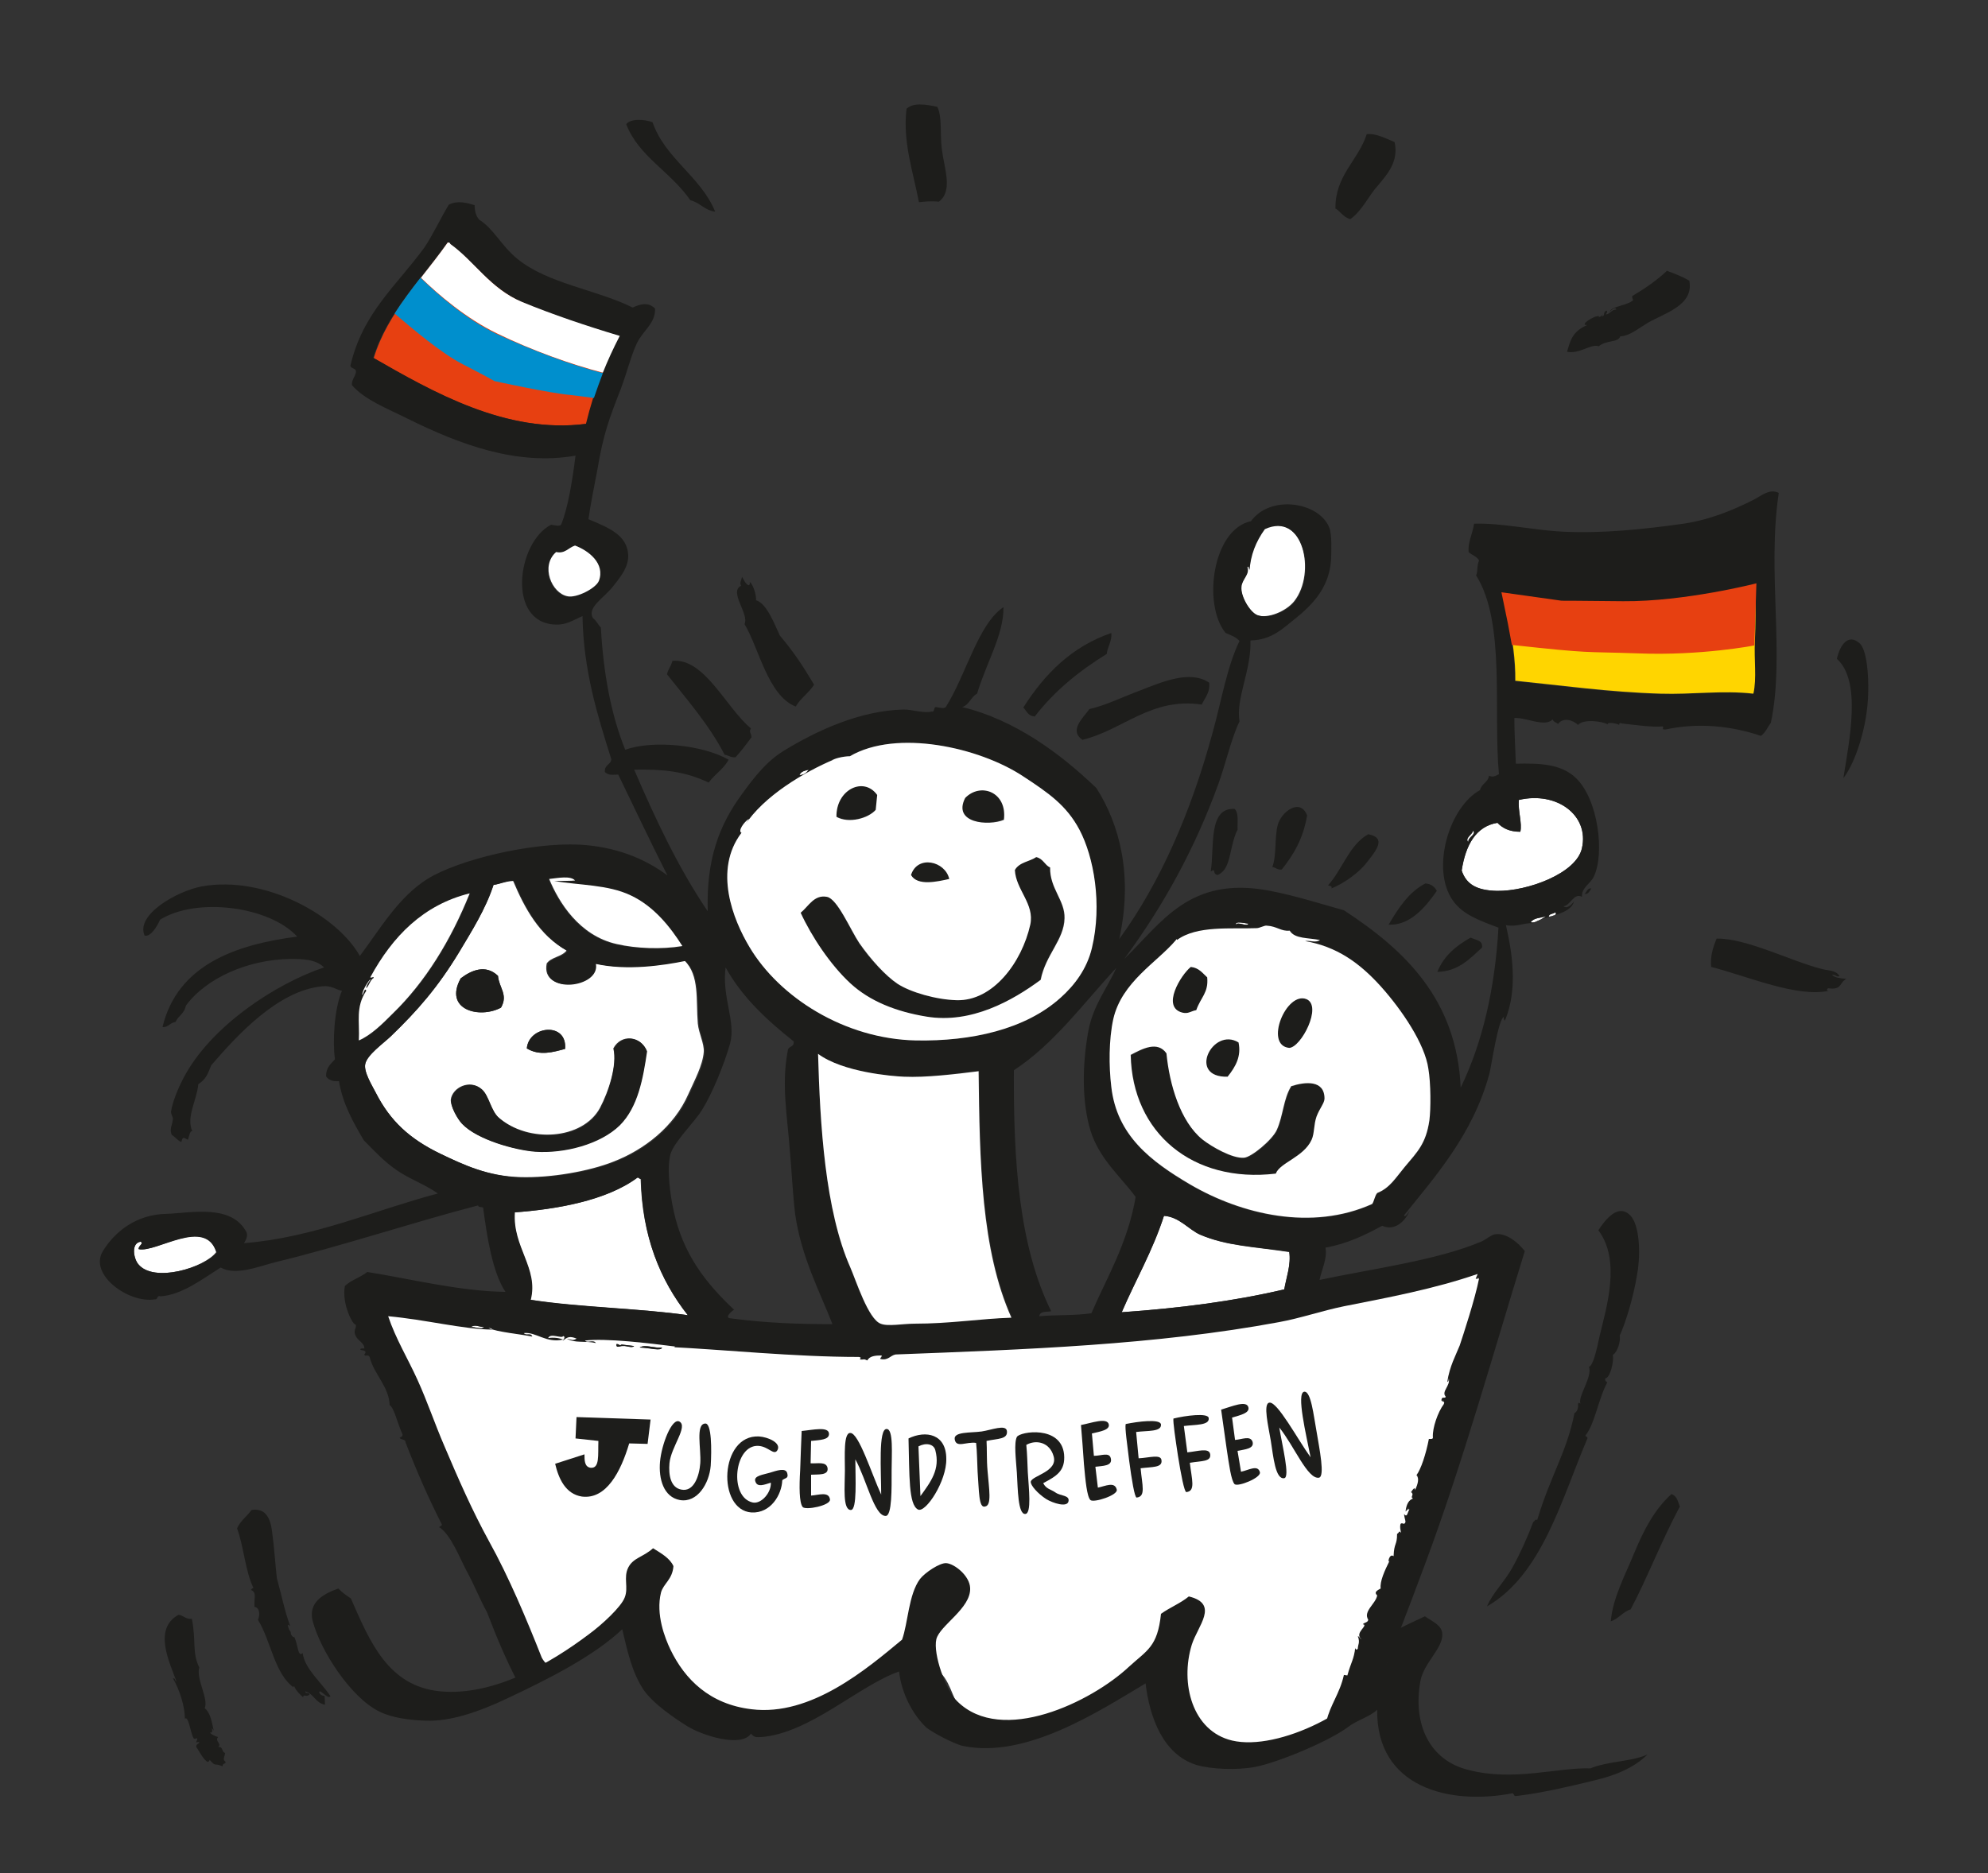 <?xml version="1.0" encoding="utf-8"?>
<!-- Generator: Adobe Illustrator 27.3.1, SVG Export Plug-In . SVG Version: 6.00 Build 0)  -->
<svg version="1.1" id="Слой_1" xmlns="http://www.w3.org/2000/svg" xmlns:xlink="http://www.w3.org/1999/xlink" x="0px" y="0px"
	 viewBox="0 0 400 377" style="enable-background:new 0 0 400 377;" xml:space="preserve">
<rect x="0" y="0" width="400" height="377" fill="#333333" stroke="none"/>
<style type="text/css">
	.st0{fill:#1D1D1B;}
	.st1{fill:#E74011;}
	.st2{fill:#FFFFFF;}
	.st3{fill:#FFD500;}
	.st4{fill:#008FCD;}
</style>
<path class="st0" d="M188.6,21.5c1,2.1,0.5,5.1,0.9,8.5c0.5,4,2.3,8.4-0.6,10.6c-1.6-0.2-3,0-4,0.1c-1.2-6.2-3.3-12.2-2.5-18.8
	C183.7,20.6,186.3,21,188.6,21.5"/>
<path class="st0" d="M143.9,42.6c-2.2-0.3-3-1.8-5-2.3c-4-5.8-10.4-8.8-12.9-15.3c0.9-1.2,3.7-1,5.3-0.4
	C133.8,31.9,141,35.5,143.9,42.6"/>
<path class="st1" d="M124.6,67.7c-2.8,5.7-4.9,10.6-6.6,17.6c-16.1,2.1-31-6.4-42.8-13.2c2.8-9.3,9.8-15.9,14.9-23.3
	c0.3,0,0.4,0.1,0.5,0.3c4.9,3.5,8.1,8.9,14.5,11.7C111.1,63.4,118,65.6,124.6,67.7z"/>
<path class="st2" d="M251.3,114.9c0.2-3.3,1.3-6,3.1-8.5c7.8-3.6,10.5,8.9,6,14.6c-1.6,2-5.3,3.6-7.5,2.8c-1.4-0.5-3.3-3.7-3.2-5.7
	c0.1-1.5,1.7-2.5,1.2-3.9C251.1,113.5,251.4,114.6,251.3,114.9z"/>
<path class="st0" d="M370.9,156.6c1.2-7.6,3.7-19.5-1.3-24c0.6-2.8,2.3-5.2,4.6-3.1c1.4,1.3,1.8,6.3,1.7,9.8
	C375.8,146.3,373.2,153.7,370.9,156.6"/>
<path class="st0" d="M223.6,127.4c0.2,1.6-0.9,3.1-0.9,4.2c-5.5,3.4-10.5,7.4-14.5,12.6c-1.4-0.1-1.6-1.1-2.3-1.8
	C210.2,135.6,215.7,130.1,223.6,127.4z"/>
<path class="st0" d="M243.3,137.4c0.2,2-0.8,2.9-1.5,4.4c-10.2-1.5-15.8,5.1-24,7.1c-2.8-1.9,0.2-4.5,1.4-6.2
	c3.2-0.7,6.6-2.4,10.1-3.7C233.9,137.2,239.5,134.8,243.3,137.4z"/>
<path class="st2" d="M305.9,167.4c0.4-1.7-0.5-4.2-0.3-6.4c7.6-1.8,14.2,3.1,12.7,9.7c-1.1,5.1-11,8.7-17.1,8.6
	c-4.2-0.1-6.2-1.4-7.1-4.1c0.8-5.2,2.9-8.9,7.2-9.6C302.3,166.6,303.7,167.4,305.9,167.4z"/>
<path class="st0" d="M263,164.1c-0.8,4.8-2.8,8-5.1,10.9c-1,0.1-1.1-0.4-1.9-0.5c0.9-2.4,0.4-5.9,1.1-8.5
	C257.8,163.4,261.6,160.5,263,164.1"/>
<path class="st2" d="M160.9,156c0.3-0.8,1.1-0.9,1.9-1.1C162.3,155.5,161.8,156,160.9,156z"/>
<path class="st0" d="M201.9,164.9c-3.1,1.3-10.3,0.8-7.8-4.4C197.3,157.4,202.7,159.4,201.9,164.9z"/>
<path class="st0" d="M267.9,178.8c0.2-0.5-0.3-0.5-0.7-0.6c2.9-3.2,4.3-8.2,8.1-10.3c3.7,0.7,1.7,3.2-0.4,5.8
	C273.3,175.8,270,178,267.9,178.8"/>
<path class="st0" d="M176.5,159.9l-0.3,3c-1.5,1.8-5.4,2.8-7.9,1.4C168.2,158.9,173.8,156.2,176.5,159.9z"/>
<path class="st0" d="M320.2,178.8c-0.4,0.5-0.5,1.2-1.4,1.1C319.3,179.6,319.3,178.7,320.2,178.8z"/>
<path class="st0" d="M289.1,179.3c-2.3,3.3-5.4,7-9.7,6.8c2-3.4,4.1-6.6,7.4-8.3C288.1,177.9,288.7,178.6,289.1,179.3z"/>
<path class="st0" d="M161,183.7c1.7-1.3,2.7-3.8,5.3-3.2c2.2,0.4,4.7,6.6,6.5,9.3c2.2,3.3,5.3,6.6,7.7,8.2c2.6,1.7,7.8,3.2,11.9,3.3
	c7.3,0.2,13.1-7.6,14.8-15.2c0.9-4.2-2.9-7-3.1-11c0.8-1.6,2.9-1.6,4.3-2.6c1.4,0.3,1.7,1.5,2.8,2.1c0,4.2,3,6.6,2.9,10.2
	c-0.1,4.4-3.8,7.3-4.8,12.4c-5.7,4.3-14,8.9-23,7.4c-6.1-1-11.4-3.1-15.3-6.7C167,194.2,163.3,188.5,161,183.7"/>
<path class="st2" d="M312.9,183.6c0.6,0.6-0.8,0.8-1.3,0.9C311.7,183.8,312.6,184,312.9,183.6z"/>
<path class="st2" d="M311.1,184.4c-0.9,0.5-2.3,1.5-3.1,1.2C308.6,184.7,310,184.8,311.1,184.4z"/>
<path class="st0" d="M191,177c-2.3,0.5-6.3,1.5-7.7-0.8C184.6,172,190.1,173.3,191,177z"/>
<path class="st0" d="M298.2,190.7c-2.5,2.3-4.8,4.8-9,4.9c1.4-3.4,3.9-5.3,6.7-6.9C296.9,189.2,298.4,189.2,298.2,190.7z"/>
<path class="st2" d="M251.2,185.9c-0.3,0.7-2.2-0.5-2.5,0.2C248.4,185.3,250.5,185.8,251.2,185.9z"/>
<path class="st2" d="M103.2,177.2c2.4,5.7,5.3,11,10.8,14.1c-1,1.3-3.1,1.3-4,2.6c-1.3,6.3,10.6,4.8,9.7,0c6.3,1.4,13.6,0.3,18-0.6
	c3.1,3,2.3,8,2.7,12.7c0.2,2,1.3,4,1.2,5.7c-0.2,2.7-1.9,5.8-3.1,8.5c-2.9,6.6-8.9,11.2-15.1,13.6c-4.8,1.9-12.5,3.3-18.8,3.1
	c-6.5-0.2-11.2-2.4-16-4.7c-6.2-3-10.1-6.6-13-12.3c-0.6-1.2-2.5-4.2-2.1-5.8c0.4-1.8,3.5-4,5.1-5.5c5.4-5.2,9.5-9.9,13.8-17
	c2.5-4.2,5.3-8.6,6.9-13.5C100.6,177.9,101.7,177.3,103.2,177.2 M92.7,196.9c-3.5,6.4,3.8,8.2,8.1,5.9c1.5-2.6-0.4-4-0.6-6.4
	C97.7,194,94.8,195.3,92.7,196.9z M106,211c2.6,1.6,5.5,0.7,7.7,0.1C114.1,205.6,106.4,206.4,106,211z M120.7,223
	c-3.5,6.4-14.4,7.1-20.4,1.9c-1.6-1.4-2-4.5-3.4-5.7c-2.4-2.1-5.9-0.3-6.2,2.1c-0.1,1.3,1.4,3.9,2.2,4.8c3,3.2,10.6,5.3,14.7,5.6
	c5.9,0.4,13.1-1.5,17-5.3c3.7-3.6,4.7-9.4,5.5-14.9c-1.2-3-5.1-3.5-6.7-0.5C124.2,214.3,122.5,219.6,120.7,223"/>
<path class="st0" d="M240.7,203.3c-1.1,0.2-1.6,0.8-2.8,0.5c-4.3-1.1-0.2-7.6,1.7-9.2c1.7,0.2,2.3,1.3,3.3,2.1
	C243.2,199.8,241.6,200.7,240.7,203.3"/>
<path class="st0" d="M259.4,210.9c-5.1-0.4-0.6-11.5,3.5-9.8C266.1,202.5,261.8,210.8,259.4,210.9z"/>
<path class="st0" d="M249.3,209.8c0.6,2.8-0.6,4.9-2.2,6.9C238.8,216.9,244,206.6,249.3,209.8z"/>
<path class="st0" d="M100.2,196.4c0.2,2.4,2.1,3.8,0.6,6.4c-4.3,2.3-11.6,0.4-8.1-5.9C94.8,195.3,97.7,194,100.2,196.4z"/>
<path class="st0" d="M234.8,212.1c0.6,6.2,2.8,13.7,7.2,17.3c1.8,1.5,6,3.9,8.4,3.7c1.5-0.1,5.7-3.6,6.6-5.6
	c1.3-2.9,1.3-6.2,2.9-8.8c2.8-1,6.8-1.3,6.7,2.5c0,0.9-1.1,2-1.6,3.6c-0.6,1.7-0.4,3.5-1,4.7c-1.6,3.5-6.4,4.7-7.2,6.8
	c-16.8,2-28.9-8.2-29.2-23.9C229.9,211.1,232.9,209.4,234.8,212.1"/>
<path class="st0" d="M113.7,211.1c-2.3,0.6-5.1,1.5-7.7-0.1C106.4,206.4,114.2,205.6,113.7,211.1z"/>
<path class="st0" d="M123.5,211.1c1.6-3,5.5-2.6,6.7,0.5c-0.8,5.4-1.8,11.2-5.5,14.9c-3.9,3.8-11.1,5.7-17,5.3
	c-4-0.3-11.7-2.4-14.7-5.6c-0.9-0.9-2.4-3.5-2.2-4.8c0.3-2.5,3.9-4.2,6.2-2.1c1.4,1.2,1.8,4.3,3.4,5.7c6,5.3,17,4.5,20.4-1.9
	C122.6,219.6,124.2,214.3,123.5,211.1z"/>
<path class="st2" d="M259.4,252c0.4,2.5-0.6,5.2-1,7.5c-10.2,2.4-21.2,3.8-32.7,4.6c2.8-6.5,6.2-12.3,8.5-19.4
	c3.1,0.2,5,2.8,7.3,3.8C246.8,250.8,252.3,250.9,259.4,252"/>
<path class="st2" d="M138.4,264.7c-9.6-1.4-21.8-1.5-31.7-3.1c1.6-6.4-3.7-10.6-3.2-17.6c8.2-0.6,18.4-2.3,24.7-7
	c0.4,0,0.4,0.3,0.7,0.3C129.2,248.8,132.8,257.6,138.4,264.7z"/>
<path class="st2" d="M43.5,252c-2.3,3.1-12.6,6.3-15.7,2.4c-0.9-1.1-1.5-4.2,0.5-4.5c0.7,0.4-0.5,0.8-0.4,1.5
	C31.4,252.2,41.3,244.8,43.5,252"/>
<path class="st2" d="M97.4,267.1c-0.5,0.5-1.9-0.1-2.7,0C95.6,266.5,96.2,267,97.4,267.1z"/>
<path class="st0" d="M338,303.2c-3.7,6.9-6.7,14.7-9.9,20.7c-1.6,0.5-2.4,1.9-4,2.4c0.4-4.7,2.9-9.3,4.7-13.7
	c2-4.8,4.1-8.8,7.5-11.9C337.5,301.1,337.6,302.3,338,303.2"/>
<path class="st0" d="M271.7,44.1c-1.4-0.3-2.4-2-3-2.1c-0.1-6.7,4.6-9.7,6.3-15c1.9-0.2,3.9,0.9,5.6,1.6c0.9,4-1.6,6.6-3.4,8.8
	C275.5,39.2,274.1,42.4,271.7,44.1"/>
<path class="st0" d="M321.7,69.7c-1.6-0.6-3.8,1.6-6.4,1.1c0.7-2.4,1.1-4.1,4.1-5.4c-1.8,0.2,1.2-1.9,2.4-1.8
	c-0.3,0-0.1,0.6,0.8-0.4c-0.1,0.1-0.2,0.3-0.3,0.5c0.8-0.2,0.1-0.7,0.9-1.2c0.4,0.2,0,0.5-0.1,0.8c0.9-0.1,1.1-1,2.1-1
	c-0.2-0.7-1,0.2-1.3,0.4c0.4-1.1,3.6-1.2,4.7-2.3c-0.1-0.2-0.2-0.4-0.2-0.8c2.5-1.5,4.9-3.1,7-5.1c1.6,0.6,3.2,1.2,4.5,2
	c1,5-5.2,6.6-8.4,8.5c-2,1.2-3.6,2.6-5.5,2.7C325.6,69,323.1,68.4,321.7,69.7z"/>
<path class="st0" d="M352.7,139.7c-6.2-0.8-12.4,0.2-18.7,0c-10.3-0.3-20.3-1.7-29.2-2.6c0.1-8.4-2.6-16.9-3.8-23.7
	c4.4,0.8,5.8-0.4,8.9,0.7c0-0.4-0.6-0.3-1-0.4c0.1-0.9,1.7-0.1,2.2,0c-0.1,0.3-0.6,0.1-1,0.1c1.4,0.5,2.5-0.8,3.7,0.2
	c-0.2,0.4-0.2-0.1-0.5-0.1c-0.1,1.2,0.8,0,1-0.1c4.7,0.4,9.9,0,14.3-0.8c0.6-0.1,0.3,0.5,0.7,0.6c8-1.7,16.9-2.3,23.3-5.9
	c0.3,6.9,0.6,14.8,0.3,21.3C352.9,133,353.4,136.5,352.7,139.7 M305.9,167.4c0.4-1.7-0.5-4.2-0.3-6.4c7.7-1.8,14.2,3.1,12.7,9.7
	c-1.1,5.1-11,8.7-17.1,8.6c-4.2-0.1-6.2-1.4-7.1-4.1c0.8-5.2,2.9-8.9,7.2-9.6C302.3,166.7,303.7,167.4,305.9,167.4 M311.6,184.5
	c0.1-0.7,1-0.5,1.3-0.9C313.6,184.2,312.1,184.5,311.6,184.5z M308,185.6c0.6-0.9,2-0.9,3.1-1.2C310.2,185,308.8,186,308,185.6z
	 M296.4,167.2c0.6,0.8-1,1.2-1,2.2C294.9,168.6,296.3,168,296.4,167.2z M287.6,225.6c-0.7,4.7-2.4,6.3-5,9.4c-1.9,2.3-3,4.2-5.5,5.2
	c-0.5,0.6-0.6,1.6-1,2.2c-12.2,5.5-26.3,2.1-36.6-3.9c-8-4.7-14.8-9.9-15.9-19.7c-0.5-4.1-0.5-9.5,0.4-13.6
	c1.7-7.5,8.8-11.4,12.6-15.9c0.1-0.3,0.3-0.1,0.2,0c4-3,11-2.2,16-2.4c0.7,0,1.6-0.6,2.1-0.5c2,0.1,2.9,1.2,4.6,1
	c0.9,1.7,3.7,1.4,6,1.9c-1,0.6-2,0-3,0.2c6.3,1.1,10.9,4.3,15.3,9.2c4.2,4.7,8.8,11.5,9.5,16.5C287.9,218.1,287.9,223.3,287.6,225.6
	 M258.4,259.5c-10.2,2.4-21.2,3.8-32.7,4.6c2.8-6.5,6.2-12.3,8.5-19.4c3.1,0.2,5,2.8,7.3,3.8c5.3,2.2,10.8,2.4,17.9,3.4
	C259.8,254.5,258.8,257.1,258.4,259.5z M209.1,264.9c0.2-1.1,1.4-0.8,2.4-1c-6.5-13.2-7.6-30.2-7.5-48.5c8.1-5.3,14-13.5,20.6-20.6
	c-1.7,3.9-4.6,7.4-5.6,12.6c-1.3,7-1.3,14.5,0.4,20.1c1.8,5.8,6.1,9.3,9.1,13.4c-1.6,9.4-6,16.6-8.9,23.4
	C216.4,264.8,212.6,264.6,209.1,264.9 M183.9,266.5c-2.2,0-5.3,0.6-6.7,0c-2.5-0.9-5-8.8-6.1-11.3c-5.1-11.5-6.1-28.8-6.5-43.1
	c5,3.7,14.9,4.5,17.3,4.6c4.4,0.1,10.3-0.6,15.1-1.2c0.2,18.1,0.5,36,6.6,49.6C197.1,265.5,191.4,266.4,183.9,266.5 M146.8,265.3
	c-1-0.2,0.5-1.5,0.9-1.7c-5.6-5.3-10.3-11.1-12.2-20.1c-0.6-2.8-1.4-8.1-0.6-11.2c0.7-2.5,4.9-6.5,6.4-9c2-3.2,4.5-9.3,5.6-13.3
	c1.2-4.5-1.7-9.3-0.9-15.3c3.3,6,8.3,10.6,13.7,14.9c0.1,1.3-1.1,0.8-1.2,1.9c-1.3,6.8-0.1,13,0.4,19.8c0.4,4.4,0.6,9,1.1,13.1
	c1.2,8.5,5,15.7,7.5,22.1C161,266.5,154.2,266.3,146.8,265.3z M106.8,261.6c1.6-6.4-3.7-10.6-3.2-17.6c8.2-0.6,18.4-2.3,24.7-7
	c0.4,0,0.4,0.3,0.7,0.3c0.2,11.5,3.8,20.3,9.4,27.4C128.8,263.3,116.6,263.1,106.8,261.6z M88.6,232.2c-6.2-3-10.1-6.6-13-12.3
	c-0.6-1.2-2.5-4.2-2.1-5.8c0.4-1.8,3.5-4,5.1-5.5c5.4-5.2,9.5-9.9,13.8-17c2.5-4.2,5.3-8.6,6.9-13.5c1.4-0.2,2.6-0.8,4.1-0.8
	c2.4,5.7,5.3,11,10.8,14.1c-1,1.3-3.1,1.3-4,2.6c-1.3,6.3,10.6,4.8,9.7,0c6.3,1.4,13.6,0.3,18-0.6c3.1,3,2.3,8,2.7,12.7
	c0.2,2,1.3,4,1.2,5.7c-0.2,2.7-1.9,5.8-3.1,8.5c-2.9,6.6-8.9,11.2-15.1,13.6c-4.8,1.9-12.5,3.3-18.8,3.1
	C98.1,236.7,93.4,234.5,88.6,232.2 M73.7,199.4c-0.3-0.8-0.6,0.7-0.8,0.9c-0.1-0.7,0.9-2.4,1.6-3.1c0.6-0.4-0.8,0.9-0.7,1.7
	c0.6-0.6,0.8-1.7,1.5-2.1c-0.1-0.4-0.3,0.1-0.7-0.1c4.5-8.3,10.7-14.6,20-16.9c-3.8,9.5-8.9,17.9-15.5,24.2
	c-2.1,2.1-4.3,4.3-6.8,5.4C72.4,205.6,71.5,202.8,73.7,199.4 M115.7,177.3c-0.6,0-3.2,0-4.3,0.1c5.1,0.9,10.8,0.7,15.4,2.9
	c4.7,2.2,8,6.4,10.4,10.2c-4.2,0.7-9.3,0.5-13.2-0.4c-7.6-1.7-11.7-8.5-13.6-13.1C112.3,176.8,114.8,176.3,115.7,177.3 M149.2,167.7
	c-0.8-0.4,0.5-2.3,1.5-2.9c-0.3,0.5-0.6,0.9-0.9,1.4c3.7-5.9,12-10.7,17.6-13.2c0,0,0,0.1,0,0.1c0-0.1,0.1-0.1,0.2-0.2
	c0,0,0,0,0.1,0c0,0,0,0,0,0c0.6-0.4,2.3-0.7,3.3-0.7c9.4-5.5,26-1.8,34.8,4c5.2,3.4,8.8,5.9,11.4,10.8c2.9,5.5,4.6,15,2.5,23.8
	c-1,4.2-3.5,7.5-6.3,10c-7.1,6.4-18,8.8-29.1,8.6c-14.4-0.3-27.5-8.7-33.5-18.8C147.5,185.1,143.5,175.1,149.2,167.7 M162.7,154.9
	c-0.4,0.6-1,1.1-1.9,1.1C161.2,155.2,162,155.1,162.7,154.9z M251.2,185.9c-0.3,0.7-2.2-0.5-2.5,0.2
	C248.4,185.3,250.4,185.8,251.2,185.9z M94.7,267.1c0.9-0.6,1.5-0.1,2.7,0C96.9,267.7,95.5,267,94.7,267.1z M27.8,254.4
	c-0.9-1.1-1.5-4.2,0.5-4.5c0.7,0.4-0.5,0.8-0.4,1.5c3.6,0.8,13.4-6.5,15.7,0.7C41.2,255.1,30.9,258.3,27.8,254.4z M114.1,120.1
	c-3.2-0.6-5.5-6.1-2.3-8.9c1.9,0.3,2.5-1,3.9-1.4c2.7,1,6.1,3.6,4.8,7.1C119.9,118.5,116,120.4,114.1,120.1z M75.1,72
	C78,62.7,84.9,56.1,90,48.8c0.3,0,0.4,0.1,0.5,0.3c4.9,3.5,8.1,8.9,14.5,11.7c6.1,2.6,12.9,4.8,19.5,6.9c-2.8,5.7-4.9,10.6-6.6,17.6
	C101.9,87.4,87,78.8,75.1,72 M249.8,118.1c0.1-1.5,1.7-2.5,1.2-3.9c0.2-0.6,0.5,0.5,0.4,0.8c0.2-3.3,1.3-6,3.1-8.5
	c7.8-3.6,10.5,8.9,6,14.6c-1.6,2-5.3,3.6-7.5,2.7C251.5,123.2,249.6,120,249.8,118.1 M357.9,99.2c-1.8-0.9-3.4,0.5-4.9,1.3
	c-4.5,2.3-9.5,4.3-15,5c-7.3,1-15.5,1.9-23.6,1.5c-5.9-0.3-12.5-1.8-17.8-1.6c-0.4,2.3-1.3,3.9-1.1,5.7c0.6,0.6,1.7,0.9,2.1,1.7
	c-0.5,1.1-0.2,2.2-0.6,3c6,9.5,3.4,27.3,4.6,40c-0.7,0.4-1.3,0.7-2,0.3c-0.2,1.4-1.5,1.6-1.8,2.9c-6.3,3.5-9.9,15.9-5.5,22.2
	c2,2.9,5.5,4.1,9.2,5.5c-0.7,12.3-3.2,23.1-7.6,32.2c-0.8-17.7-11.1-27.6-23.5-35.7c-4-1.1-9.6-2.9-14.8-3.9
	c-16.3-3.2-21.9,6.5-29.4,13.7c7.9-10.7,14.2-22.2,18.9-35.1c1.5-4.1,2.7-9.5,4.3-12.7c-0.8-4.6,2.4-10.3,2.2-16.3
	c4.4-0.1,6.6-2.5,9.5-4.8c3.9-3.2,6.3-6.5,6.7-11.2c0.1-1.9,0.2-5.3-0.3-6.6c-1.9-5.2-11.8-6.9-15.8-1.4c-7.7,1.6-9.8,16.7-5.1,22.5
	c1,0.4,2.1,0.8,2.8,1.6c-2.5,5.1-3.7,12.3-5.4,18.4c-4.4,16.2-10.6,30.3-18.8,41.6c2.8-12.8,0.1-23-4.6-30.4
	c-7.2-6.9-16.3-13.7-27-16.3c1.4-0.4,1.8-2.1,3-2.7c1.8-6.1,5.4-11.9,5.3-17.4c-5.1,3.4-7.5,13.6-11.6,20.1c-0.4,0.4-1.3,0.1-2,0
	c-0.5,0-0.2,1.1-0.8,0.9c-1.7,0.4-3.8-0.4-5.7-0.4c-8.7,0.2-17.4,4.2-24.1,8.3c-3.4,2.1-5.8,5.1-8.4,8.7c-4.7,6.4-7.2,13.3-6.9,23.6
	c-5.9-8.7-10.5-18.5-14.8-28.5c5.9-0.1,10.1,0.3,15,2.6c1.2-1.7,3-2.7,4-4.6c-5.2-3-15.3-4-20.8-2c-2.9-7.2-4.4-15.5-4.9-24.6
	c-0.6-0.6-0.9-1.4-1.6-1.9c-1.2-2.1,2-3.9,3.9-6.2c1.4-1.8,3.3-3.9,3.2-6.5c-0.2-4-3.9-5.5-8-7.2c0.5-3.5,1-5.7,1.8-10
	c1.2-7.2,2.4-10.3,4.7-16.2c1.4-3.7,2.4-8.1,3.8-10.2c1.3-2,3.2-3.4,3.1-6c-1.3-1.3-2.8-1-4.5-0.2c-7.2-3.6-17.1-4.8-23.2-9.8
	c-3.3-2.7-4.7-6-7.7-7.9c-0.6-0.7-0.9-1.7-0.9-2.9c-1.6-0.5-3.5-1-5.2-0.1c-1.7,2.8-3.1,5.9-4.9,8.6C79.8,57.5,73,62.9,70.5,73.6
	c0.1,0.7,1.3,0.4,1.1,1.4c-0.2,0.9-0.8,1.3-0.8,2.5c2.6,3,7.1,4.7,11.3,6.8c10.3,5.1,21.9,9.5,33.7,7.4c-0.6,4.8-1.5,10.5-2.9,13.9
	c-0.4,0.4-1.3,0.1-2,0c-6.9,3.5-9,19.8,0.9,20.1c2.2,0.1,3.5-0.9,5.4-1.7c0.2,11,3,19.9,5.8,28.8c-0.1,1.2-1.4,1-1.3,2.6
	c0.9,0.7,1.3,0.5,2.7,0.5c3.3,6.8,6.5,13.6,9.9,20.3c-4.8-3.6-10.7-5.8-17.6-6.2c-10-0.5-24.6,3.1-30.7,6.9
	c-5.9,3.7-9.6,10.2-13.6,15.5c-4.5-8.1-19.1-16.3-31.8-14c-4.9,0.9-13.4,5.7-11.5,9.9c1.2,0.3,2.5-1.8,3.1-3.2
	c7.4-4.6,22-2.7,27.6,3.4c-12.4,1.6-24.1,5.7-27.1,18.2c1.2,0.1,1.5-0.9,2.6-1c0.6-1.3,1.8-1.7,2.1-3.3c4.1-5.6,12.6-9.3,21-9.4
	c2.3,0,5.1,0,6.8,1.7c-9.8,3.3-22.9,11.9-28.3,22.3c-1,1.9-2.2,4.7-2.5,6.8c0,0.3,0.4,1.2,0.4,1.3c-0.1,1.4-0.8,2.1-0.2,3.4
	c-0.1-0.4,1.6,1.5,1.9,1.3c0.3-1.2,0.5-0.8,1.3-0.4c0.3-0.8,0.4-1.9,0.9-1.7c-1.3-2.9,0.9-6.2,1.2-9.5c1.5-1,1.8-1.8,2.6-3.8
	c5.1-5.9,13.4-15.1,22.4-15.9c1.8-0.2,2.7,0.7,3.9,0.9c-1.6,3.8-1.9,10.5-1.4,13.8c-0.8,0.9-1.8,1.6-1.8,3.4c0.4,0.7,1.3,1.1,2.6,1
	c0.8,4.7,2.9,8.3,5,11.9c2.1,2.1,4,4.2,6.6,6c2.6,1.8,5.6,2.8,8.3,4.7c-12.8,3.4-25.1,8.9-39,10c0.4-0.7,0.8-1.4,0.5-2.2
	c-3-5.7-11-3.9-16.1-3.7c-5.9,0.1-10.3,3.4-12.8,7.5c-2.9,4.7,5.2,10.6,10.5,9.7c0.6,0.1,0.3-0.9,1.1-0.6c4.3-0.3,8.3-3.4,12.1-5.8
	c3,1.7,7.6-0.2,11.1-1.1c12.9-3.1,27.6-8,40.7-11.4c0,0.4,0.6,0.3,1,0.4c0.8,6,1.9,13.1,4.5,17c-9.2-0.1-19.5-2.7-27.8-4
	c-1.4,1.1-3.2,1.6-4.5,2.8c-0.7,3.5,1.6,8,2.2,7.8c0.1,0.8-0.4,1-0.2,1.8c0.3,1.4,2,1.8,1.9,3c0,0-0.9-0.1-0.8,0.2
	c0.1,0.2,0.8,0.1,1,0.4c0.2,0.5-0.4,0.4-0.1,0.8c0.1,0.1,0.9-0.2,1,0.4c0.8,3.3,3.9,5.9,4,9.6c0.9,0.5,1.5,3.5,2.6,5.9
	c0,0.5-0.4,0.5-0.6,0.7c0.3,0.4,1.2,0.2,1.2,0.9c2.2,5.7,4.6,11.2,7.3,16.5c0.1,0.4-1,0.5-0.3,0.7c2.2,1.7,3.7,5.6,5.3,8.7
	c1.5,2.7,2.6,5.6,4.1,8.3c1.9,5,3.9,9.7,6.2,14.1c1.2-1.3,3-2.1,5.2-2c0.3-0.2,0.6-0.3,1-0.5c-0.4-0.8-0.9-1.6-1.3-2.4
	c-3-7.6-6.6-16.1-10.6-23.4c-3.4-6.2-6.2-12.6-9-19.2c-1.9-4.4-3.4-8.9-5.4-13.3c-1.9-4.2-4.4-8.3-5.9-12.8
	c7.6,0.7,14.9,2.7,20.9,2.7c0,0,0,0,0-0.1c2.1,0.7,6,1,8.1,1.4c-0.3-0.9-1.2-0.1-1.7-0.7c2.4-0.3,4.5,2.1,7.9,1.3
	c-0.7-0.3-1.9-0.5-3-0.3c0.4-1.1,2.8,0.2,3-0.4c0.6,0.1,0,0.9-0.1,1c1-0.9,1.5-1,2.8-0.5c-0.7,0.5-1.1,0.2-2,0
	c1.7,1,3.6,0.4,5.9,0.9c-0.5-0.8-1.7,0.1-2.2-0.5c4.1-0.5,12.7,0.5,18.1,1.2c0,0.1-0.1,0.2-0.2,0.2c10.5,0.5,24.5,2,37.2,2
	c0.6,0.1,0.3,0.2,0.2,0.5c0.9,0.1,0.7-0.2,1.5,0.2c0.5-0.9,1.6-1,2.9-1c0,0.4-0.3,0.4-0.3,0.7c1.6,0.4,2-0.7,3.1-0.9
	c26.1-1,52.3-1.9,77.1-6.5c4.4-0.8,8.7-2.3,13.1-3.2c9.1-1.8,18.2-3.5,26.9-6.5c-0.4,0.6-0.9,0.7,0.2,0.5
	c-0.8,4.1-3.2,11.4-3.9,13.5c-0.8,2-2,4.1-2.5,7.3c0.3,0,0.3-0.4,0.3-0.7c0.4,1.5-1.6,2.7-0.6,3.7c-0.1,0.4-0.7,0-0.8,0.4
	c-0.4,0.8,0.8,0.3,0.4,1.1c-1.2,1.6-2.3,4.8-2.2,6.6c0.1,0.5-0.4,0.4-0.8,0.4c-0.6,3.1-1.6,6.1-2.5,7.3c0.6,0.6,0.3,1.8-0.3,3
	c0-0.7-0.3-0.3-0.8,0.4c0.8,0.6-0.3,0.9,0.4,1.3c-0.8,0.3-1.3,1-1.5,2.6c0.3-0.1,0.3-0.6,0.8-0.4c-0.4,0.4-0.4,1.8-1.1,0.9
	c0.1,1,0.2,0.9,0.3,1.6c-0.3,0.8-0.6,0-1,0.4c-0.2,0.8,0.1,1.2,0.1,1.8c-0.5-0.6-0.3,0-0.8,0.2c0,2.4-0.6,1.7-0.7,4.5
	c-0.9-0.7-1.3,1.6-0.8,0.9c-1,2-2,4.2-1.8,5.6c-0.5,0.3-1.5,0.7-0.7,1.5c-0.3,1.7-2.9,3.2-1.8,4.9c-0.1,0.6-0.8,0.5-1.1,0.9
	c1.3,0.2-1.8,1.7-0.3,3c-0.3-0.1-0.3-0.5-0.7-0.6c0.5,1.3,0,1.7,0,2.5c-0.2,0.3-0.5,0.2-0.5-0.1c-0.3,2.4-0.8,2.7-1.6,5.5l-0.7-0.1
	c-0.8,3.7-2.8,6.1-3.5,9.3c-1.1,0.5-1.2,1.3-1.4,2.2c2.6-1.5,5.1-3.1,7.7-4.4c0.8-0.4,1.6-0.6,2.5-0.7c3.8-9.4,7.5-19,11.1-28.7
	c7.6-20.4,13.8-42.8,20-62.8c-1.3-1.7-3.7-3.7-5.9-3.4c-0.9,0.1-1.9,1.1-2.9,1.5c-9,3.8-22.2,5.5-32.5,7.7c0.4-2,1.6-4.3,1.2-6.5
	c4.4-0.8,7.9-2.5,11.4-4.4c2.7,1.2,4.8-1.2,5.5-3c-0.2,0.3-0.9,1.5-1.1,0.9c5.9-7.4,13.9-16.2,17.2-28.6c0.4-1.6,1.7-10.7,2.9-11.4
	c-0.2,0.1,0.1,0.9,0.2,0.8c2.7-6.4,1.4-14,0.2-19.2c2.3,0.4,3.5-0.5,5.5-0.4c2.5-1.6,7.5-1.6,8.2-4.4c-0.4,0.6-1.4,1.6-2.1,1
	c1.4-0.2,2.1-2.8,3.7-1.9c-0.1-1.9,1.7-2.6,2.4-4.1c2.2-4.6,0.9-15.6-3.7-19.9c-3-2.8-7.3-2.9-12-2.8c-0.1-3-0.3-6-0.3-9.2
	c2.5-0.1,6.1,1.9,7.7,0.3c0.2,0.5,0.7,0.6,1.1,0.9c1-1.4,3-0.8,4,0.2c1.1-1.3,5.1-0.7,6-0.1c-0.3-0.5,1.7-0.3,2.3,0.1
	c-0.1-0.2,0.1-0.5,0.5-0.3c2.7,0.3,6.2,0.8,8.2,0.6c0.5,0.2-0.5,0.7,0.7,0.6c6.6-1.4,13.2-0.7,19.1,1.3c0.9-0.6,1.3-1.7,2-2.6
	C359.2,131.9,355.5,115.3,357.9,99.2"/>
<path class="st3" d="M352.8,107.7c0.3,6.9,0.6,14.8,0.3,21.3c-0.2,3.9,0.4,7.4-0.3,10.6c-6.2-0.7-12.4,0.2-18.7,0
	c-10.3-0.3-20.3-1.7-29.2-2.6c0.1-8.4-2.6-16.9-3.8-23.7c4.4,0.8,5.8-0.4,8.9,0.7c0-0.3-0.6-0.3-1-0.4c0.1-0.9,1.7-0.1,2.2,0
	c-0.1,0.3-0.6,0.1-1,0.1c1.4,0.5,2.5-0.8,3.7,0.1c-0.2,0.4-0.2-0.1-0.5-0.1c-0.1,1.2,0.8,0,1-0.1c4.7,0.4,9.9,0,14.3-0.8
	c0.6-0.1,0.3,0.5,0.7,0.6C337.4,111.9,346.3,111.4,352.8,107.7"/>
<path class="st2" d="M115.7,109.8c2.7,1,6.1,3.6,4.8,7.1c-0.6,1.5-4.5,3.5-6.3,3.1c-3.2-0.6-5.5-6.1-2.3-8.9
	C113.7,111.5,114.4,110.2,115.7,109.8"/>
<path class="st0" d="M163.8,137.8c-1.1,1.7-2.7,2.7-3.7,4.4c-5.6-2.2-7.4-11.8-10.3-16.6c1-2-3.2-6.5-0.7-7.7
	c-0.3-0.8,0-0.8,0.2-1.8c0.4,0.6,0.6,1.3,1.3,1.7c0.3,0,0.4-0.7,0.1-0.7c0.7,0,1.6,2.9,1.4,3.7c2.2,0.6,3.8,5,4.8,7.1
	C159.7,131.2,161.6,134.1,163.8,137.8z"/>
<path class="st0" d="M135.3,133c6.5-0.6,10.8,9.5,15.8,13.6c-0.5,0.8,0.1,0.9,0.1,1.8c-1,1.3-2,2.7-3.2,4c-1,0.1-1.4-0.4-2.2-0.5
	c-3.1-6-7.5-11-11.6-16.2C134.5,134.5,134.9,134.4,135.3,133"/>
<path class="st2" d="M150.7,164.8c-0.3,0.5-0.6,0.9-0.9,1.4c3.8-6,12.2-10.9,17.9-13.3c-0.2-0.1-0.2,0.1-0.3,0.2
	c0.2-0.4,2.3-0.9,3.6-0.9c9.4-5.5,26-1.8,34.8,4c5.2,3.4,8.8,5.9,11.4,10.8c2.9,5.5,4.6,15,2.5,23.8c-1,4.2-3.5,7.5-6.3,10
	c-7.1,6.4-18,8.8-29.1,8.6c-14.4-0.3-27.5-8.7-33.5-18.8c-3.3-5.5-7.3-15.5-1.6-23C148.4,167.3,149.7,165.4,150.7,164.8z
	 M194.2,160.6c-2.6,5.1,4.7,5.7,7.8,4.4C202.7,159.4,197.3,157.4,194.2,160.6z M168.3,164.4c2.5,1.4,6.4,0.3,7.9-1.4l0.3-3
	C173.8,156.2,168.2,158.9,168.3,164.4 M171.1,197.9c3.9,3.6,9.2,5.7,15.3,6.7c9,1.5,17.3-3.2,23-7.4c1-5.1,4.7-8,4.8-12.4
	c0.1-3.6-3-6-2.9-10.2c-1.1-0.5-1.4-1.8-2.8-2.1c-1.3,0.9-3.4,1-4.3,2.6c0.2,4,4,6.8,3.1,11c-1.7,7.6-7.5,15.4-14.8,15.2
	c-4.1-0.1-9.3-1.6-11.9-3.3c-2.4-1.6-5.4-4.9-7.7-8.2c-1.8-2.7-4.4-8.9-6.5-9.3c-2.6-0.5-3.7,1.9-5.3,3.2
	C163.3,188.5,167.1,194.2,171.1,197.9 M183.3,176.1c1.3,2.3,5.4,1.3,7.7,0.8C190.2,173.3,184.6,172,183.3,176.1z"/>
<path class="st2" d="M296.4,167.2c0.6,0.8-1,1.2-1,2.2C294.8,168.6,296.3,168,296.4,167.2z"/>
<path class="st2" d="M265.6,189.2c-1,0.6-2,0-3,0.2c6.3,1.1,10.9,4.3,15.3,9.2c4.2,4.7,8.8,11.5,9.5,16.5c0.5,2.9,0.5,8.1,0.2,10.4
	c-0.7,4.7-2.4,6.3-5,9.4c-1.9,2.3-3,4.2-5.5,5.2c-0.5,0.6-0.6,1.6-1,2.2c-12.2,5.5-26.3,2.1-36.6-3.9c-8-4.7-14.8-9.9-15.9-19.7
	c-0.5-4.1-0.5-9.5,0.4-13.6c1.7-7.5,8.8-11.4,12.6-15.9c0.1-0.3,0.3-0.1,0.2,0c4-3,11-2.2,16-2.4c0.7,0,1.6-0.6,2.1-0.5
	c2,0.1,2.9,1.2,4.6,1C260.5,189,263.3,188.7,265.6,189.2 M242.9,196.7c-0.9-0.8-1.6-1.9-3.3-2.1c-2,1.6-6,8.1-1.7,9.2
	c1.2,0.3,1.7-0.3,2.8-0.5C241.6,200.7,243.2,199.8,242.9,196.7 M262.9,201.1c-4.1-1.7-8.6,9.3-3.5,9.8
	C261.8,210.8,266.1,202.5,262.9,201.1z M247,216.7c1.6-2,2.8-4.1,2.2-6.9C244,206.6,238.8,216.9,247,216.7z M227.5,212.3
	c0.3,15.7,12.5,25.9,29.2,23.9c0.8-2.2,5.6-3.3,7.2-6.8c0.6-1.3,0.4-3,1-4.7c0.6-1.6,1.6-2.7,1.6-3.6c0-3.8-3.9-3.4-6.7-2.5
	c-1.6,2.6-1.6,5.9-2.9,8.8c-0.9,2-5.1,5.5-6.6,5.6c-2.3,0.2-6.5-2.2-8.4-3.7c-4.4-3.6-6.6-11-7.2-17.3
	C232.9,209.4,229.8,211.1,227.5,212.3"/>
<path class="st2" d="M111.5,177.3c5.1,0.9,10.8,0.7,15.4,2.9c4.7,2.2,8,6.4,10.4,10.2c-4.2,0.7-9.3,0.5-13.2-0.4
	c-7.6-1.7-11.7-8.5-13.6-13.1c1.8-0.2,4.3-0.7,5.2,0.3C115.2,177.3,112.5,177.3,111.5,177.3"/>
<path class="st2" d="M74.4,197.2c0.6-0.4-0.8,0.9-0.7,1.7c0.6-0.6,0.8-1.7,1.5-2.1c-0.1-0.4-0.3,0.1-0.7-0.1
	c4.5-8.3,10.7-14.6,20-16.9c-3.8,9.5-9,17.9-15.5,24.2c-2.1,2.1-4.3,4.3-6.8,5.4c0.2-3.8-0.7-6.7,1.5-10c-0.3-0.8-0.6,0.7-0.8,0.9
	C72.8,199.6,73.8,197.9,74.4,197.2"/>
<path class="st2" d="M196.9,215.6c0.2,18.1,0.5,36,6.6,49.6c-6.4,0.2-12.2,1.2-19.6,1.2c-2.2,0-5.3,0.6-6.7,0
	c-2.5-0.9-5-8.8-6.1-11.3c-5.1-11.5-6.1-28.8-6.5-43c5,3.7,14.9,4.5,17.3,4.6C186.3,216.9,192.1,216.2,196.9,215.6"/>
<path class="st0" d="M319.7,275.1c1.1-0.3,2-5.8,2.2-6.4c1.3-5.5,4.3-15-0.3-21.1c1.3-2,4-5.6,6.5-2.9c1.7,1.8,2.1,7.3,1.3,11.8
	c-0.8,4.9-2.4,9.9-3.5,12.3c0.2,1.1-0.4,3.3-1.4,3.9c0.3,1.4-0.6,4.7-1.5,4.7c-0.1,0.4,0.1,0.7,0.4,0.8c-1.9,3.6-2.5,8.4-4.4,10.7
	c0,0.3,0.5,0.2,0.4,0.6c-5.2,12.2-9.1,27.4-20.2,33.8c1.1-2.7,3.5-4.9,5.1-7.8c1.6-2.9,3-6,4.2-9.2c0.3-0.1,0.3-0.6,0.8-0.4
	c2.7-9,5.9-13.5,7.5-21.5c0.6-0.3,0.8-1.2,0.7-1.7c0.1-0.6,0.2-0.3,0.5-0.2C317.4,281.1,320.5,277,319.7,275.1"/>
<path class="st2" d="M297.6,257.3c-0.8,4.1-3.2,11.4-3.9,13.5c-0.8,2-2,4.1-2.5,7.3c0.3,0,0.3-0.4,0.3-0.7c0.4,1.5-1.6,2.7-0.6,3.7
	c-0.1,0.4-0.7,0-0.8,0.4c-0.4,0.8,0.8,0.3,0.4,1.1c-1.2,1.6-2.3,4.8-2.2,6.6c0.1,0.5-0.4,0.4-0.8,0.4c-0.6,3.1-1.6,6.1-2.5,7.3
	c0.6,0.6,0.3,1.8-0.3,3c0-0.7-0.3-0.3-0.8,0.4c0.8,0.6-0.3,0.9,0.4,1.3c-0.8,0.3-1.3,1-1.5,2.6c0.3-0.1,0.3-0.6,0.8-0.4
	c-0.4,0.4-0.4,1.8-1.1,0.9c0.1,1,0.2,0.9,0.3,1.6c-0.3,0.8-0.6,0-1,0.4c-0.2,0.8,0,1.2,0.1,1.8c-0.5-0.6-0.3,0-0.8,0.2
	c0,2.4-0.6,1.7-0.7,4.5c-0.9-0.7-1.3,1.7-0.8,0.9c-1,2-2,4.2-1.8,5.6c-0.5,0.3-1.5,0.7-0.7,1.4c-0.3,1.7-2.9,3.2-1.8,4.9
	c-0.1,0.6-0.8,0.5-1.1,0.9c1.3,0.2-1.8,1.7-0.3,3c-0.3-0.1-0.3-0.5-0.7-0.6c0.5,1.3,0,1.7,0,2.5c-0.2,0.4-0.6,0.1-0.5-0.3
	c-0.3,2.6-0.8,2.8-1.6,5.7l-0.7-0.1c-0.8,3.7-2.8,6.1-3.5,9.3c-2.1,1-10.2,5.8-11.1,6.8c-22.4,7-13.4-5.7-22.8-17.4
	c-0.2-0.3-26,13.7-33.7,12.4c-10-1.7-5.2-13-15.1-13.6c-14.4-0.8-17.6,13.7-30.3,12.2c-0.1-0.5-10.9,1.6-10.7,0.9
	c-1-0.7-12-20.6-12.7-21.8c-5-7.9-17.1,15.9-21.5,7.7c-3-7.6-6.6-16.2-10.6-23.4c-3.4-6.2-6.2-12.6-9-19.2
	c-1.9-4.4-3.4-8.9-5.4-13.3c-1.9-4.2-4.4-8.3-5.9-12.8c7.6,0.7,14.9,2.6,20.9,2.7c0-0.3-0.4-0.3-0.7-0.3c1.8,0.8,6.4,1.2,8.8,1.7
	c-0.3-0.9-1.2-0.1-1.7-0.7c2.4-0.3,4.5,2.1,7.9,1.3c-0.7-0.3-1.9-0.5-3-0.3c0.4-1.1,2.8,0.2,3-0.4c0.6,0.1,0,0.8-0.1,1
	c1-0.9,1.5-1,2.8-0.5c-0.7,0.5-1.1,0.2-2,0c1.7,1,3.6,0.4,5.9,0.9c-0.5-0.8-1.7,0.1-2.2-0.5c4.1-0.5,12.7,0.5,18.1,1.2
	c-0.1,0.3-0.6,0.1-1,0.1c10.6,0.5,25,2,38,2c0.6,0.1,0.3,0.2,0.2,0.5c0.9,0.1,0.7-0.2,1.5,0.2c0.5-0.9,1.6-1,2.9-1
	c0,0.4-0.3,0.4-0.3,0.7c1.6,0.4,2-0.7,3.1-0.9c26.1-1,52.3-1.9,77.1-6.5c4.4-0.8,8.7-2.3,13.1-3.2c9.1-1.8,18.2-3.5,26.9-6.5
	C297,257.4,296.5,257.5,297.6,257.3 M128.7,271.2c2.2,0,4.3,0.8,4.5,0C131.7,271.4,129.8,270.5,128.7,271.2z M125.3,270.9
	c0.7-0.1,1.9,0.5,2.2,0l-2.5-0.3c-0.5,0.4-0.3-0.1-1-0.1C123.9,271.5,124.9,270.8,125.3,270.9z"/>
<path class="st0" d="M133.2,271.2c-0.2,0.8-2.3,0.1-4.5,0C129.8,270.5,131.7,271.4,133.2,271.2z"/>
<path class="st0" d="M124.1,270.5c0.7,0,0.5,0.5,1,0.1l2.5,0.3c-0.3,0.5-1.6-0.1-2.2,0C124.8,270.8,123.9,271.5,124.1,270.5z"/>
<path class="st0" d="M60.9,332.7c0.4,3.2,3.8,5.9,5.6,8.7c-0.5,0.5-1.3-0.6-2.1-1c-0.5,0.1,0.2,1,0.9,0.9c0.1,0.9,0,0.7,0.1,1.8
	c-2-0.4-2.2-2.2-4-2.7c0,0.5,0.8,0.2,0.9,0.6c-0.6,0.7-1.3-0.2-1.3,0.6c-0.7-0.6-1.4-1.3-1.8-2.2c-0.3,0-0.2,0.2,0,0.3
	c-4-2.8-4.6-9.3-7.3-13.7c0.5-1.1,0.3-2.5-0.7-2.6c-0.1-2,0.5-2.9-0.7-3.4c0.1-0.2,0.3-0.4,0.5-0.4c-1.7-3.5-1.9-8.2-3.3-12
	c0.7-1.6,2-2.4,2.9-3.7c2.6-0.4,3.7,1.3,4.1,4c0.5,3.7,0.7,7,1,9.7c1,3.6,1.5,6.4,2.7,9.7c-0.2-0.1-0.2-0.3-0.5-0.3
	c0.2,1.3,0.6,1.2,0.6,1.6c0,0.7,0.8,1.1,0.7,0.8C60,331.1,59.9,333.6,60.9,332.7"/>
<path class="st0" d="M40.1,335.6c-0.7,2.3,1.9,6.2,1.1,8.2c1.2,1,1.4,2.8,1.8,4.5c-0.9-1.3,0.3,0.6-0.8,0.4c0.4,0.4,1,0.7,1.7,0.9
	c-0.8,0.8,0.8,1.3,0,2c1.1-0.1,0.6,1,1.4,1.2c-0.1,0.8-0.6,1.3,0.1,1.8c0,0.5-0.7,0.2-0.6,0.9c-1.8-0.8-1.3,0.2-2.6-1.3
	c-0.3,0.5,0,0.2-0.5,0.4c-1-0.8-1.5-2-2.2-3c-0.1-0.7,0.5-0.5,0.6-1c-0.9,0-0.7,0.4-0.4-0.6c-0.1-0.4-0.3,0.1-0.7-0.1
	c-0.7-1-1-4.6-1.8-4c0-2.5-1.1-5.9-2.4-8.1c0.6-0.1,0.3,0.5,0.7,0.6c-1.3-3.7-4.8-10.5,0.4-13.4c1.1,0.1,1.3,0.9,2.7,0.8
	C39.5,330.2,38.6,332.6,40.1,335.6"/>
<path class="st0" d="M248.4,162.8c0.8,0.7,0.6,2.4,0.6,3.6c0,1.2,0.1,0.1-0.4,1.5c-1.3,3.4-1,7.1-3.6,8.2c-1.2-0.2-0.2-1.5-1.4-0.7
	C244.4,170.6,243,162.5,248.4,162.8"/>
<path class="st0" d="M368.6,196.2c0.6,0.6,1.7,0.7,2.9,0.8c-1.5,0.8-0.8,2.3-3.7,1.9c-0.3,0.3-0.3,0.5,0.2,0.5
	c-6.4,1.4-16-2.8-23.7-4.8c-0.2-2,0.3-3.8,1.1-5.7c6-0.1,15.1,4.6,21.1,6.1c1.4,0.4,2.8,0.2,3.6,1.4
	C369.6,196.8,369.5,196.1,368.6,196.2"/>
<path class="st0" d="M300.4,120.8c0,0,10.5,3.1,26.5,2.4c10.7-0.5,16.1-0.7,16.1-0.7l12-3.6l-0.1-15l-23.4,6l-16,0.3l-16.5-3
	L300.4,120.8L300.4,120.8z"/>
<path class="st1" d="M304.2,129.8c16.5,1.8,14,1.3,25.4,1.7c12.7,0.5,23.4-1.6,23.4-1.6l0.4-12.5c0,0-14.4,3.7-26.8,3.6
	c-8.3-0.1-12.4-0.1-12.4-0.1l-12.1-1.7l1.3,6.3L304.2,129.8L304.2,129.8z"/>
<path class="st2" d="M105.1,60.8c-6.5-2.7-9.6-8.2-14.5-11.7c0-0.2-0.2-0.3-0.5-0.3c-1.7,2.4-3.6,4.8-5.4,7.1
	c3.5,3.4,9.1,8.2,15.3,11.2c7.2,3.5,14.8,6.2,21.3,7.9c1-2.5,2.1-4.9,3.4-7.4C118,65.6,111.2,63.3,105.1,60.8"/>
<path class="st4" d="M99.9,67.2c-6.2-3-11.8-7.9-15.3-11.3c-1.8,2.3-3.6,4.7-5.2,7.2c3.5,3,9.4,8,13.7,10.2c4.3,2.2,6.4,3.4,6.4,3.4
	s10.9,2.4,15.3,2.8c1.7,0.2,3.3,0.4,4.7,0.6c0.6-1.8,1.2-3.4,1.8-5C114.8,73.4,107.2,70.6,99.9,67.2"/>
<path class="st0" d="M277.1,344.1c-1.4,1.4-4.1,2.1-5.9,3.5c-3.4,2.6-13.6,7-18.6,8c-3.7,0.7-8.9,0.5-11.9-0.4
	c-6.7-2.1-9.4-9.6-10.2-16.4c-9.4,5.6-24,15.2-36.7,12.6c-1.9-0.4-6.7-3-7.5-3.8c-2.6-2.5-4.9-6.7-5.4-11.2
	c-8.2,2.9-17.9,12.4-27.7,13.2c-0.8,0-1.4,0.2-2.1-0.7c-1.9,2.9-9.9,0.4-13-1.6c-2.2-1.4-6.6-4.3-8.6-7.2c-2.4-3.6-3.3-8-4.3-12.2
	c-5.7,5.4-14.8,10-23.1,13.9c-5.7,2.7-11.4,4.7-16.5,4.5c-3.3-0.1-6.9-0.6-9.4-1.9c-5.6-2.8-11.7-12.1-13.3-18.2
	c-0.9-3.6,2-5.4,5.2-6.5c0.7,0.8,1.6,1.4,2.5,2c3.8,8.7,7.5,17.7,18,18.7c10.7,1,22.1-5.6,29.9-11.5c2.6-1.9,6.5-5.5,7.2-7.4
	c0.8-2-0.3-4,0.7-6c1-2,3-2.1,5-3.9c1.6,1,3.4,2,4.1,3.6c-0.2,2.7-2,3.5-2.5,5.3c-1.1,4.4,0.8,9.2,1.9,11.5c2.9,6,7.9,11,16.3,12
	c12,1.5,23.3-8.2,30.3-14c1.2-3.3,1.3-9.1,3.6-12.2c1-1.3,4-3.3,5.3-3.2c1.6,0.1,4.7,2.5,4.8,5c0.2,4.1-6.1,7.5-6.8,10.3
	c-0.7,3,1.9,10.3,4.2,12.5c9,8.9,27,0.1,34.5-6.9c3.7-3.4,5.8-4,6.5-10.7c1.8-1.3,3.9-2.1,5.6-3.5c6.2,1.5,1.8,5.9,0.6,9.7
	c-2.4,7.8,0.1,17.4,8.1,19.3c9.4,2.2,26.1-6.3,30.8-14.9c1.1-2,1.4-5.2,2.2-7.3c1.9-1,3.9-1.9,5.8-2.8c1.6,1.1,3.4,1.8,3.5,3.5
	c0.2,2.9-3.7,5.8-4.4,9.5c-1.6,8.8,1.9,16,9.6,17.9c9.1,2.4,17.9-0.5,24.6-0.3c3.7-1.5,8.2-1.3,11.5-2.8c-2.8,2.8-6.8,4.3-10.6,5.2
	c-5.3,1.3-10.5,2.5-15.3,3.1c-1,0.1-0.7,0.2-1.2-0.5C291.5,363.4,276.9,359.7,277.1,344.1"/>
<path class="st0" d="M111.7,294.6l5.9-1.9c0,1.2,0,2.5,1.2,2.7c1.9,0.2,1.5-2.5,1.6-5.4l-4.6-0.5l0.2-4.3l14.9,0.5l-0.6,4.9
	l-3.7-0.1c-1.7,5.7-4.6,11.3-9.5,10.7C113.8,300.7,112.4,297.6,111.7,294.6"/>
<path class="st0" d="M136.7,286.1c1.8,1-1.7,5.1-2,8.4c-0.2,2.3,0.2,4.9,2.4,5.3c2.5,0.5,3.6-2.7,3.8-5.3c0.2-2.9-1-7.9,1-8
	c1.3-0.1,1.3,5.3,1.1,8.5c-0.3,3.6-2.7,7.5-6.2,6.9c-3.3-0.6-4.3-4.3-4-7.7C133.1,290.7,135.2,285.3,136.7,286.1"/>
<path class="st0" d="M152.7,289.1c1.8,0.1,4.6,1.3,3.7,2.8c-0.7,1.1-1.8-0.8-3.8-0.9c-4.9-0.3-6,10.4-1.1,11.4c1.7,0.3,3.7-2,3.6-4
	c-1.3,0.4-2.7,1-3.1-0.2c-0.5-1.2,1.6-1.4,2.9-1.8c1.3-0.4,3.2-1.1,3.5,0.1c0.3,1.1-0.4,0.9-1,1.4c-0.1,2.9-2.3,6.7-6.2,6.5
	C144.2,303.9,144.8,288.7,152.7,289.1"/>
<path class="st0" d="M161,295.9c0.1-2.8,0.2-5.7,0.3-7.9c2.2-0.2,5.5-1,5.5,0.6c0,1.2-1.8,1.2-3.6,1.4l-0.1,4.5
	c1.4,0.1,3.1-0.4,3.4,0.9c0.3,1.6-1.9,1.3-3.3,1.4v4.2c1.5-0.1,3.6-0.9,3.8,0.8c0.1,1.2-4.9,2.2-5.5,1.5
	C160.8,302.4,160.8,299.2,161,295.9z"/>
<path class="st0" d="M170,296c0-3-0.3-7.7,1.1-7.6c1.7,0,4.3,8.3,6.2,12.4c0-4.7-0.6-13.3,1.1-13.2c1.4,0,1,5.1,1,8.3
	c0,3.6,0.1,9.2-1.2,9.2c-2.3,0-3.8-7.2-6.1-11.4c0,3.7,0.4,10.2-0.9,10.2C169.5,303.9,170,299.1,170,296z"/>
<path class="st0" d="M188.2,291.9c-0.3-1.3-1.9-1.6-3.4-0.8c0.2,5.1,0.4,10,0.4,10C187.3,298.2,189.2,295.7,188.2,291.9z
	 M182.8,289.5c3.5-1.7,7.6-0.9,7.6,4.1c0.1,4.5-4.2,11-5.7,10.2C182.8,302.8,183,297,182.8,289.5"/>
<path class="st0" d="M196.7,296.2c-0.1-2-0.1-4-0.3-5.8c-1.9-0.3-4,1.1-4.3-0.7c-0.3-1.6,3.2-1.3,5.4-1.6c2-0.3,4.9-1.5,5.1-0.1
	c0.2,1.7-1.8,1.5-4.1,2c0.1,1.5,0,3.8,0.2,6c0.3,3.7,0.9,7-0.5,7.2C196.9,303.6,197,300,196.7,296.2z"/>
<path class="st0" d="M206.5,290.8c0.2,2.1,0.2,3.4,0.3,5.5c0.2,3.3,0.8,8.3-0.5,8.4c-1.5,0.1-1.5-5-1.7-8.3c-0.2-2.8-0.6-6,0-7.2
	c0.6-1.1,8.9-2.4,9.5,3.5c0.3,3.4-1.6,4.4-4.2,5.8c0.6,1.2,1.5,1.2,2.5,1.9c1,0.7,2.8,0.5,2.6,1.7c-0.2,1.4-3.2,0.4-4.5-0.4
	c-1.7-1.1-3.2-2.8-3.1-3.5c0.2-1.2,5.5-2,4.6-5.1C211.2,290.2,208.4,289.7,206.5,290.8"/>
<path class="st0" d="M218.1,294.7c-0.2-2.8-0.4-5.7-0.6-7.9c2.1-0.4,5.3-1.6,5.6-0.1c0.2,1.1-1.7,1.4-3.4,1.8l0.4,4.5
	c1.5,0,3.1-0.8,3.4,0.5c0.4,1.6-1.7,1.5-3.1,1.7l0.5,4.2c1.5-0.3,3.4-1.3,3.8,0.4c0.3,1.1-4.6,2.7-5.3,2.1
	C218.7,301.2,218.4,298,218.1,294.7"/>
<path class="st0" d="M227.2,294c-0.4-3.3-0.9-6.7-0.7-7.4c2.4-0.5,7-1.1,7.1,0.1c0.1,1.5-2.7,1.2-5,1.5l0.5,5.3
	c2.1-0.1,4.5-0.9,4.6,0.4c0.2,1.5-1.8,1.3-4.2,1.6c0.3,3.4,1.1,5.7-0.8,5.9C228.3,301.4,227.7,297.8,227.2,294"/>
<path class="st0" d="M237,292.9c-0.5-3.3-1-6.7-0.9-7.4c2.4-0.6,7-1.2,7.1-0.1c0.2,1.5-2.7,1.3-5,1.6l0.7,5.3c2.1-0.2,4.4-1,4.6,0.4
	c0.2,1.5-1.7,1.3-4.1,1.7c0.4,3.4,1.2,5.7-0.7,5.9C238.3,300.3,237.6,296.7,237,292.9"/>
<path class="st0" d="M246.8,291.5c-0.4-2.8-0.8-5.7-1.1-7.8c2.1-0.6,5.2-2,5.5-0.4c0.2,1.1-1.6,1.5-3.3,2l0.6,4.5
	c1.4-0.1,3-0.9,3.5,0.3c0.5,1.5-1.6,1.6-3,1.9l0.7,4.2c1.5-0.3,3.4-1.5,3.8,0.1c0.3,1.1-4.4,3-5.1,2.4
	C247.7,297.9,247.3,294.8,246.8,291.5z"/>
<path class="st0" d="M255.7,290c-0.5-3-1.6-7.5-0.3-7.7c1.6-0.3,5.7,7.4,8.3,11c-0.9-4.6-2.9-12.9-1.3-13.2c1.4-0.2,1.9,4.8,2.5,8
	c0.6,3.6,1.7,9,0.5,9.3c-2.3,0.4-5-6.4-8-10.1c0.6,3.7,2.2,10,1,10.2C256.6,297.8,256.2,293.1,255.7,290"/>
</svg>
